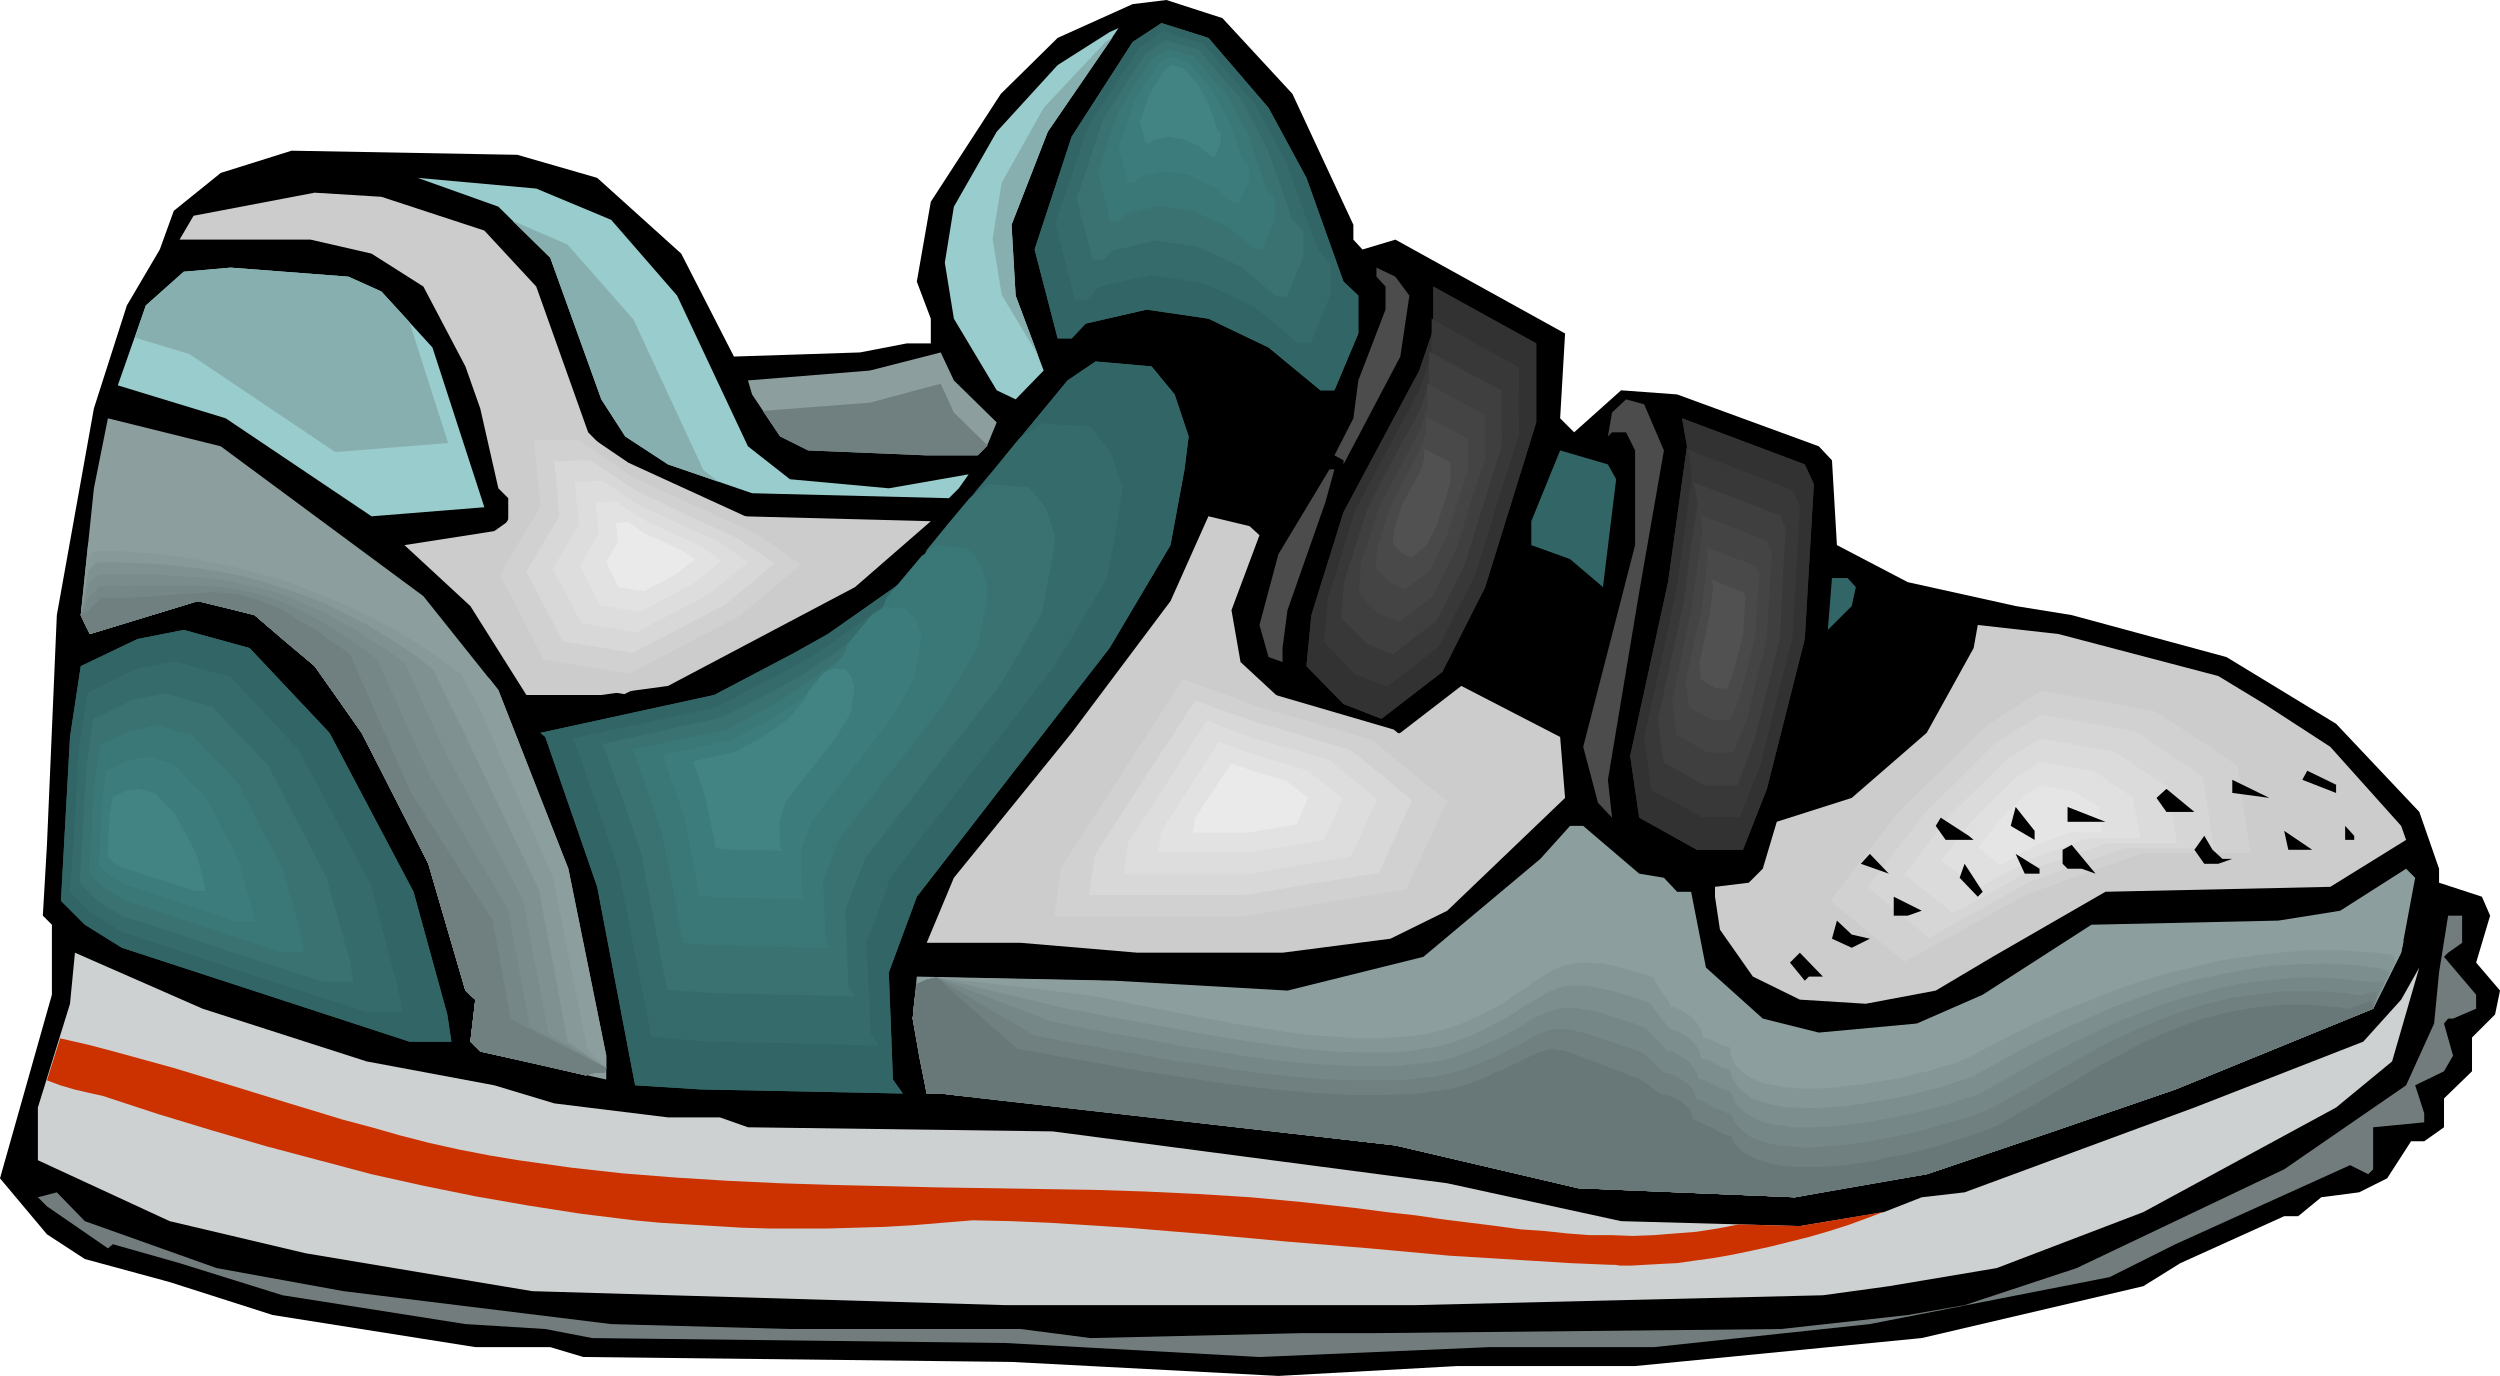 <?xml version="1.0" encoding="UTF-8" standalone="no"?>
<svg
   version="1.0"
   width="129.766mm"
   height="71.421mm"
   id="svg106"
   sodipodi:docname="Sneaker 22.wmf"
   xmlns:inkscape="http://www.inkscape.org/namespaces/inkscape"
   xmlns:sodipodi="http://sodipodi.sourceforge.net/DTD/sodipodi-0.dtd"
   xmlns="http://www.w3.org/2000/svg"
   xmlns:svg="http://www.w3.org/2000/svg">
  <sodipodi:namedview
     id="namedview106"
     pagecolor="#ffffff"
     bordercolor="#000000"
     borderopacity="0.25"
     inkscape:showpageshadow="2"
     inkscape:pageopacity="0.0"
     inkscape:pagecheckerboard="0"
     inkscape:deskcolor="#d1d1d1"
     inkscape:document-units="mm" />
  <defs
     id="defs1">
    <pattern
       id="WMFhbasepattern"
       patternUnits="userSpaceOnUse"
       width="6"
       height="6"
       x="0"
       y="0" />
  </defs>
  <path
     style="fill:#000000;fill-opacity:1;fill-rule:evenodd;stroke:none"
     d="m 253.55,18.416 11.958,25.685 v 2.908 l 1.778,1.939 6.464,-1.939 33.29,18.416 -0.97,16.639 2.747,2.746 9.211,-8.239 10.989,0.808 27.795,10.177 2.586,2.746 0.97,16.639 13.898,7.269 21.17,4.685 10.989,1.777 30.381,8.239 21.493,13.085 16.322,17.285 3.878,11.146 v 2.746 l 8.403,2.746 1.616,3.715 -2.747,9.208 4.686,5.492 -0.97,4.685 -4.525,4.523 v 6.623 l -5.494,5.331 v 5.654 l -3.878,2.746 h -2.586 l -4.686,7.269 -5.494,2.746 -7.434,0.969 -4.525,3.715 h -2.747 l -20.362,9.208 -7.272,4.523 -43.47,10.177 -56.237,5.492 h -34.906 l -35.067,1.939 -52.358,-2.746 -84.032,-0.969 -6.464,-1.939 H 93.243 L 53.49,257.983 33.29,251.522 16.645,246.998 9.211,242.152 0,231.167 10.181,195.143 V 181.412 l -1.778,-1.777 0.808,-13.893 1.939,-45.07 7.272,-40.547 6.464,-20.193 6.464,-10.985 2.747,-7.592 9.211,-7.431 13.898,-4.362 44.278,0.808 15.675,4.523 16.483,14.862 10.342,20.193 24.725,-0.808 9.211,-1.777 h 4.686 V 62.517 L 179.861,55.248 182.608,39.578 196.344,18.416 207.494,7.431 222.2,0.808 228.825,0 239.814,3.554 Z"
     id="path1" />
  <path
     style="fill:#326666;fill-opacity:1;fill-rule:evenodd;stroke:none"
     d="m 248.864,21.162 7.434,13.731 7.272,20.354 2.909,2.746 v 7.431 l -4.686,11.146 h -2.747 l -10.181,-8.4 -11.797,-5.654 -12.12,-1.777 -11.958,2.746 -2.747,2.908 h -2.747 l -4.525,-17.447 7.272,-22.131 11.958,-18.577 5.656,-3.715 9.211,2.908 z"
     id="path2" />
  <path
     style="fill:#326666;fill-opacity:1;fill-rule:evenodd;stroke:none"
     d="m 248.864,21.162 7.434,13.731 7.272,20.354 2.909,2.746 v 7.431 l -4.686,11.146 h -2.747 l -10.181,-8.4 -11.797,-5.654 -12.12,-1.777 -11.958,2.746 -2.747,2.908 h -2.747 l -4.525,-17.447 7.272,-22.131 11.958,-18.577 5.656,-3.715 9.211,2.908 z"
     id="path3" />
  <path
     style="fill:#356b6b;fill-opacity:1;fill-rule:evenodd;stroke:none"
     d="m 246.117,20.354 3.232,5.816 3.07,5.816 3.07,8.723 3.232,8.562 2.262,2.423 v 6.139 l -1.939,4.846 -1.939,4.685 h -2.424 l -4.202,-3.554 -4.363,-3.554 -5.01,-2.423 -5.01,-2.262 -10.181,-1.615 -10.342,2.262 -2.262,2.585 h -2.424 l -3.878,-15.023 3.232,-9.369 3.07,-9.369 10.181,-15.67 2.424,-1.615 2.262,-1.615 4.04,1.292 3.878,1.131 z"
     id="path4" />
  <path
     style="fill:#3a7272;fill-opacity:1;fill-rule:evenodd;stroke:none"
     d="m 243.531,19.547 5.01,9.531 2.586,7.108 2.424,7.108 1.131,0.969 0.97,0.969 v 5.331 l -1.616,3.715 -0.808,2.1 -0.808,1.777 h -1.939 l -3.555,-2.908 -3.394,-2.908 -4.202,-1.939 -2.101,-0.969 -2.101,-0.969 -4.363,-0.646 -4.202,-0.646 -4.04,0.969 -4.202,0.969 -0.97,0.969 -0.97,0.969 h -1.939 l -1.616,-5.977 -1.616,-6.139 5.171,-15.508 8.403,-12.923 3.878,-2.585 3.232,0.969 3.232,0.808 4.202,5.008 z"
     id="path5" />
  <path
     style="fill:#3a7777;fill-opacity:1;fill-rule:evenodd;stroke:none"
     d="m 240.784,18.577 1.939,3.877 2.101,3.715 1.778,5.654 2.101,5.654 1.454,1.454 v 4.039 l -2.586,5.977 h -1.454 l -5.333,-4.523 -3.394,-1.454 -3.232,-1.615 -6.787,-0.969 -6.464,1.615 -1.454,1.454 h -1.616 l -2.424,-9.531 1.939,-6.139 2.101,-6.139 3.232,-5.008 3.232,-5.008 1.616,-1.131 1.616,-0.969 2.586,0.808 2.424,0.646 3.232,3.877 z"
     id="path6" />
  <path
     style="fill:#3d7c7c;fill-opacity:1;fill-rule:evenodd;stroke:none"
     d="m 237.875,17.77 1.454,2.746 1.616,2.746 1.454,4.2 1.454,4.039 0.485,0.485 0.646,0.485 v 3.069 l -0.97,2.1 -0.97,2.262 h -1.131 l -4.04,-3.392 -2.424,-0.969 -2.262,-1.292 -4.848,-0.646 -2.424,0.646 -2.424,0.485 -0.97,1.131 h -1.293 l -0.323,-1.777 -0.485,-1.777 -0.97,-3.554 1.616,-4.2 1.454,-4.523 2.262,-3.715 2.424,-3.715 2.262,-1.454 1.939,0.485 1.778,0.646 2.262,2.746 z"
     id="path7" />
  <path
     style="fill:#428484;fill-opacity:1;fill-rule:evenodd;stroke:none"
     d="m 235.128,16.8 1.939,3.554 1.778,5.008 0.646,0.808 v 1.777 l -1.131,2.746 h -0.646 l -2.586,-2.1 -2.909,-1.292 -3.07,-0.485 -2.909,0.646 -0.646,0.646 h -0.808 l -1.131,-4.2 1.939,-5.654 2.909,-4.523 1.454,-0.969 2.262,0.646 z"
     id="path8" />
  <path
     style="fill:#99cccc;fill-opacity:1;fill-rule:evenodd;stroke:none"
     d="m 198.445,44.101 0.808,13.893 5.494,14.7 -5.494,5.654 -3.717,-1.777 -8.403,-14.054 -1.778,-10.985 1.778,-10.985 8.403,-14.7 11.958,-13.085 10.181,-6.462 1.778,-0.808 -13.898,20.354 z"
     id="path9" />
  <path
     style="fill:#99cccc;fill-opacity:1;fill-rule:evenodd;stroke:none"
     d="m 119.907,43.132 12.928,14.862 13.898,29.562 8.242,6.462 19.392,1.777 15.675,-2.746 -1.939,2.746 -1.939,1.939 L 147.541,96.764 131.057,91.11 122.654,85.618 117.968,78.348 107.949,50.563 97.768,40.547 81.931,34.893 105.201,36.993 Z"
     id="path10" />
  <path
     style="fill:#cccccc;fill-opacity:1;fill-rule:evenodd;stroke:none"
     d="m 95.021,45.232 10.181,10.985 10.181,28.593 10.019,10.177 20.362,6.3 36.845,0.969 -14.867,12.923 -36.683,19.385 -13.09,1.777 H 103.262 L 92.273,118.895 79.346,106.941 96.96,104.195 99.707,102.256 V 97.733 L 97.768,95.795 94.213,80.125 91.304,71.886 83.062,56.217 72.882,49.755 60.923,47.009 H 35.229 l 2.747,-4.685 23.755,-4.523 13.09,0.808 z"
     id="path11" />
  <path
     style="fill:#99cccc;fill-opacity:1;fill-rule:evenodd;stroke:none"
     d="M 74.821,57.186 84.84,68.171 95.021,99.51 72.882,101.287 44.278,82.064 23.109,75.602 l 5.494,-15.67 7.434,-6.623 9.211,-0.808 23.109,1.777 z"
     id="path12" />
  <path
     style="fill:#4c4c4c;fill-opacity:1;fill-rule:evenodd;stroke:none"
     d="m 276.497,57.994 -1.778,11.954 -11.15,21.162 v -0.808 l -1.778,-0.969 -0.97,-0.969 0.97,0.969 3.717,-7.269 0.97,-7.431 5.333,-13.893 V 56.217 l -1.778,-1.939 v -1.777 l 3.717,1.777 z"
     id="path13" />
  <path
     style="fill:#323232;fill-opacity:1;fill-rule:evenodd;stroke:none"
     d="m 301.384,82.871 -10.019,32.308 -8.403,16.639 -11.958,9.208 -7.434,-2.908 -7.272,-7.431 0.97,-10.016 6.302,-20.193 14.867,-27.785 2.747,-8.077 V 56.217 l 20.2,11.146 z"
     id="path14" />
  <path
     style="fill:#323232;fill-opacity:1;fill-rule:evenodd;stroke:none"
     d="m 301.384,82.871 -10.019,32.308 -8.403,16.639 -11.958,9.208 -7.434,-2.908 -7.272,-7.431 0.97,-10.016 6.302,-20.193 14.867,-27.785 2.747,-8.077 V 56.217 l 20.2,11.146 z"
     id="path15" />
  <path
     style="fill:#383838;fill-opacity:1;fill-rule:evenodd;stroke:none"
     d="m 297.99,85.294 -4.363,13.731 -4.202,13.731 -1.778,3.554 -1.778,3.392 -3.555,7.108 -10.181,7.916 -6.302,-2.423 -3.07,-3.231 -3.07,-3.231 0.485,-4.2 0.323,-4.362 2.747,-8.562 2.586,-8.562 12.605,-23.585 1.131,-3.392 1.293,-3.554 v -7.108 l 8.565,4.846 8.565,4.685 z"
     id="path16" />
  <path
     style="fill:#3f3f3f;fill-opacity:1;fill-rule:evenodd;stroke:none"
     d="m 294.596,87.556 -3.555,11.308 -3.555,11.47 -2.747,5.816 -3.07,5.816 -4.202,3.069 -4.202,3.392 -5.01,-2.1 -2.586,-2.585 -1.293,-1.292 -1.293,-1.292 0.323,-3.554 0.323,-3.554 2.262,-7.108 2.262,-7.108 5.01,-9.693 5.333,-9.693 1.778,-5.654 v -5.816 l 3.555,1.939 3.555,1.939 7.11,3.715 z"
     id="path17" />
  <path
     style="fill:#444444;fill-opacity:1;fill-rule:evenodd;stroke:none"
     d="m 291.364,89.979 -2.909,8.885 -2.747,8.885 -4.686,9.208 -3.232,2.585 -3.232,2.423 -4.04,-1.615 -2.101,-1.939 -1.939,-2.1 0.323,-2.746 0.162,-2.908 3.555,-11.146 8.08,-15.185 1.454,-4.362 v -4.685 l 5.656,3.069 5.656,3.069 z"
     id="path18" />
  <path
     style="fill:#494949;fill-opacity:1;fill-rule:evenodd;stroke:none"
     d="m 287.971,92.241 -2.101,6.623 -2.101,6.462 -1.616,3.231 -1.616,3.392 -2.424,1.777 -2.424,1.939 -1.454,-0.646 -1.454,-0.646 -2.909,-2.908 0.162,-2.1 0.162,-1.938 1.293,-4.039 1.293,-4.039 5.818,-11.146 1.131,-3.231 v -3.231 l 4.04,2.1 4.202,2.262 z"
     id="path19" />
  <path
     style="fill:#515151;fill-opacity:1;fill-rule:evenodd;stroke:none"
     d="m 284.577,94.664 -2.586,8.077 -2.101,4.2 -2.909,2.423 -1.939,-0.808 -1.778,-1.939 0.162,-2.423 1.616,-5.169 3.717,-6.785 0.646,-2.1 v -2.1 l 5.171,2.746 z"
     id="path20" />
  <path
     style="fill:#000000;fill-opacity:1;fill-rule:evenodd;stroke:none"
     d="m 251.611,76.571 8.403,6.3 -9.211,18.416 -12.928,-4.523 V 80.125 l -4.686,-9.208 -2.747,-2.746 0.97,-0.808 9.211,1.777 z"
     id="path21" />
  <path
     style="fill:#8c9e9e;fill-opacity:1;fill-rule:evenodd;stroke:none"
     d="m 195.536,82.871 -1.939,4.685 -1.778,1.777 h -10.019 l -23.27,-0.969 -5.494,-2.746 -5.494,-8.239 -0.808,-2.746 23.917,-1.939 13.898,-3.554 2.586,5.492 z"
     id="path22" />
  <path
     style="fill:#326666;fill-opacity:1;fill-rule:evenodd;stroke:none"
     d="m 230.441,77.379 2.747,8.239 -0.808,6.462 -2.747,14.862 -11.958,20.193 -37.814,48.786 -5.494,14.862 0.808,21.001 1.939,2.746 -39.754,-0.808 -12.766,-0.808 -7.434,-38.932 -10.181,-29.401 -0.97,-0.808 34.098,-7.431 15.675,-8.239 6.626,-3.715 18.422,-12.923 13.736,-15.67 2.747,-6.462 12.12,-14.7 5.494,-3.715 10.989,0.969 z"
     id="path23" />
  <path
     style="fill:#326666;fill-opacity:1;fill-rule:evenodd;stroke:none"
     d="m 230.441,77.379 2.747,8.239 -0.808,6.462 -2.747,14.862 -11.958,20.193 -37.814,48.786 -5.494,14.862 0.808,21.001 1.939,2.746 -39.754,-0.808 -12.766,-0.808 -7.434,-38.932 -10.181,-29.401 -0.97,-0.808 34.098,-7.431 15.675,-8.239 6.626,-3.715 18.422,-12.923 13.736,-15.67 2.747,-6.462 12.12,-14.7 5.494,-3.715 10.989,0.969 z"
     id="path24" />
  <path
     style="fill:#356b6b;fill-opacity:1;fill-rule:evenodd;stroke:none"
     d="m 217.837,88.525 1.131,3.554 1.293,3.554 -0.485,2.746 -0.323,2.585 -1.131,6.3 -1.293,6.3 -5.01,8.562 -5.171,8.562 -15.998,20.677 -16.16,20.677 -1.131,3.231 -1.131,3.231 -2.424,6.3 0.808,17.931 1.616,2.423 -16.968,-0.485 -8.403,-0.162 -8.403,-0.162 -10.827,-0.969 -3.232,-16.316 -3.232,-16.477 -4.202,-12.439 -4.363,-12.439 -0.646,-0.808 14.382,-3.069 14.382,-3.231 6.626,-3.554 6.787,-3.554 2.747,-1.454 2.747,-1.615 7.918,-5.492 7.757,-5.654 11.635,-13.085 2.424,-5.492 2.586,-3.231 2.586,-3.069 5.171,-6.3 4.525,-3.069 4.686,0.323 4.848,0.323 1.778,2.423 0.97,1.131 z"
     id="path25" />
  <path
     style="fill:#3a7272;fill-opacity:1;fill-rule:evenodd;stroke:none"
     d="m 205.07,99.51 1.939,5.816 -0.162,1.131 -0.162,1.131 -0.323,2.262 -0.97,5.169 -0.97,5.169 -4.04,7.108 -4.202,7.108 -13.251,16.962 -13.251,17.123 -3.878,10.177 0.646,15.023 0.646,0.808 0.485,0.969 -27.634,-0.646 -4.525,-0.323 -4.525,-0.323 -5.171,-27.139 -7.11,-20.354 -0.162,-0.162 -0.162,-0.162 -0.323,-0.323 23.755,-5.331 5.656,-2.908 5.333,-2.746 4.686,-2.585 6.464,-4.523 6.464,-4.523 4.686,-5.492 4.848,-5.492 0.97,-2.262 0.97,-2.262 4.202,-5.169 4.202,-5.008 1.939,-1.454 1.939,-1.292 3.878,0.323 3.878,0.323 z"
     id="path26" />
  <path
     style="fill:#3a7777;fill-opacity:1;fill-rule:evenodd;stroke:none"
     d="m 192.465,110.657 1.293,4.523 -0.162,1.777 -0.162,1.777 -0.808,4.039 -0.808,4.039 -6.464,11.146 -10.504,13.408 -10.342,13.408 -1.454,4.039 -1.616,4.039 0.323,5.816 0.162,5.816 0.97,1.454 -10.827,-0.162 -10.989,-0.323 -3.394,-0.162 -3.717,-0.323 -1.939,-10.662 -2.101,-10.5 -2.747,-8.239 -2.747,-7.916 -0.323,-0.323 -0.162,-0.323 9.373,-1.939 9.373,-1.939 8.565,-4.685 1.778,-0.969 1.778,-1.131 10.181,-7.108 3.878,-4.2 3.717,-4.362 1.454,-3.554 3.394,-4.039 3.394,-4.039 1.454,-0.969 1.454,-1.131 3.07,0.323 2.909,0.323 1.454,1.454 z"
     id="path27" />
  <path
     style="fill:#3d7c7c;fill-opacity:1;fill-rule:evenodd;stroke:none"
     d="m 179.699,121.641 0.485,1.615 0.646,1.777 -0.323,1.292 -0.162,1.131 -0.485,3.069 -0.646,2.908 -2.262,4.039 -2.586,4.039 -15.029,19.547 -2.262,5.816 0.323,8.562 0.485,0.485 0.323,0.485 -15.837,-0.323 -2.586,-0.162 -2.586,-0.162 -2.909,-15.508 -2.101,-5.816 -1.939,-5.816 -0.162,-0.162 -0.323,-0.323 6.949,-1.454 3.394,-0.808 3.394,-0.646 6.141,-3.231 2.747,-1.615 3.717,-2.585 3.555,-2.585 2.747,-3.069 2.747,-3.231 0.646,-1.131 0.485,-1.454 2.424,-2.908 2.424,-2.908 1.131,-0.646 1.131,-0.808 4.363,0.323 0.97,1.131 z"
     id="path28" />
  <path
     style="fill:#428484;fill-opacity:1;fill-rule:evenodd;stroke:none"
     d="m 166.933,132.626 0.646,2.1 -0.162,1.615 -0.646,3.715 -3.07,5.008 -9.534,12.116 -1.293,3.877 0.162,5.169 0.485,0.646 -9.858,-0.162 -3.232,-0.323 -1.939,-9.693 -2.424,-7.108 -0.323,-0.162 8.565,-1.939 3.878,-2.1 1.616,-0.969 4.686,-3.231 3.394,-3.877 0.646,-1.615 3.07,-3.715 1.454,-0.808 2.747,0.162 z"
     id="path29" />
  <path
     style="fill:#4c4c4c;fill-opacity:1;fill-rule:evenodd;stroke:none"
     d="m 326.432,88.364 -4.848,27.785 -6.141,36.832 0.808,7.431 -2.747,-2.908 -2.909,-10.985 10.181,-39.578 V 88.364 l -1.778,-3.554 h -2.747 l -0.808,0.808 0.808,-4.685 2.747,-2.585 3.555,0.969 z"
     id="path30" />
  <path
     style="fill:#8c9e9e;fill-opacity:1;fill-rule:evenodd;stroke:none"
     d="m 83.062,116.957 14.706,18.416 13.736,35.055 7.434,36.67 v 4.685 l -24.725,-5.492 -1.939,-1.939 0.97,-8.239 -1.939,-1.777 L 84.032,169.458 70.942,143.773 61.731,130.688 49.934,120.672 38.784,117.926 17.614,124.388 l -1.778,-3.715 2.586,-24.878 2.747,-13.731 22.139,5.492 z"
     id="path31" />
  <path
     style="fill:#323232;fill-opacity:1;fill-rule:evenodd;stroke:none"
     d="m 355.843,94.987 -1.778,30.37 -7.434,29.401 -4.686,11.954 h -9.05 l -11.312,-6.3 -1.778,-12.116 7.434,-34.085 3.717,-26.655 -0.97,-5.492 24.078,9.046 z"
     id="path32" />
  <path
     style="fill:#323232;fill-opacity:1;fill-rule:evenodd;stroke:none"
     d="m 355.843,94.987 -1.778,30.37 -7.434,29.401 -4.686,11.954 h -9.05 l -11.312,-6.3 -1.778,-12.116 7.434,-34.085 3.717,-26.655 -0.97,-5.492 24.078,9.046 z"
     id="path33" />
  <path
     style="fill:#383838;fill-opacity:1;fill-rule:evenodd;stroke:none"
     d="m 353.096,99.349 -1.454,25.847 -3.232,12.6 -3.07,12.439 -4.04,10.016 h -7.595 l -4.848,-2.746 -4.848,-2.423 -1.454,-10.5 3.232,-14.377 3.07,-14.377 1.616,-11.308 1.454,-11.47 -0.323,-2.423 -0.485,-2.423 10.342,4.039 10.181,3.877 0.808,1.615 z"
     id="path34" />
  <path
     style="fill:#3f3f3f;fill-opacity:1;fill-rule:evenodd;stroke:none"
     d="m 350.348,103.71 -0.646,10.662 -0.485,10.662 -2.586,10.339 -2.586,10.339 -1.616,4.2 -1.616,4.2 h -6.464 l -3.878,-2.262 -4.04,-2.262 -0.646,-4.2 -0.485,-4.362 2.586,-11.793 2.586,-11.954 1.131,-9.369 1.454,-9.208 -0.323,-1.939 -0.485,-2.1 8.565,3.231 8.403,3.231 0.485,1.292 z"
     id="path35" />
  <path
     style="fill:#444444;fill-opacity:1;fill-rule:evenodd;stroke:none"
     d="m 347.601,108.233 -0.97,16.639 -0.808,4.039 -1.131,4.039 -1.939,8.077 -1.293,3.231 -1.454,3.392 h -5.01 l -6.141,-3.554 -0.323,-3.231 -0.485,-3.392 1.939,-9.208 1.939,-9.369 2.101,-14.862 -0.162,-1.454 -0.323,-1.615 6.626,2.585 6.464,2.585 z"
     id="path36" />
  <path
     style="fill:#494949;fill-opacity:1;fill-rule:evenodd;stroke:none"
     d="m 345.177,112.595 -0.485,6.139 -0.323,5.977 -1.454,5.977 -1.616,5.816 -0.808,2.423 -0.485,1.131 -0.485,1.131 h -3.717 l -4.525,-2.423 -0.162,-2.423 -0.485,-2.423 1.454,-6.785 1.616,-6.785 0.646,-5.331 0.646,-5.331 V 108.395 l -0.323,-1.131 4.848,1.939 4.848,1.777 0.323,0.808 z"
     id="path37" />
  <path
     style="fill:#515151;fill-opacity:1;fill-rule:evenodd;stroke:none"
     d="m 342.43,116.957 -0.485,7.754 -1.939,7.269 -1.131,3.069 h -2.262 l -2.909,-1.777 -0.323,-3.069 1.778,-8.4 0.97,-6.623 -0.323,-1.454 6.141,2.423 z"
     id="path38" />
  <path
     style="fill:#326666;fill-opacity:1;fill-rule:evenodd;stroke:none"
     d="m 317.059,94.018 -2.586,21.162 -6.464,-5.492 -7.595,-2.746 v -4.685 l 5.656,-13.893 9.373,2.746 z"
     id="path39" />
  <path
     style="fill:#4c4c4c;fill-opacity:1;fill-rule:evenodd;stroke:none"
     d="m 260.014,98.541 -7.434,21.162 -0.97,7.431 v 2.746 l -2.747,-0.969 -1.778,-6.3 3.717,-13.893 10.019,-16.639 h 0.97 z"
     id="path40" />
  <path
     style="fill:#cccccc;fill-opacity:1;fill-rule:evenodd;stroke:none"
     d="m 247.086,105.003 -5.494,14.7 1.778,10.177 10.989,10.177 3.878,0.969 4.363,3.554 6.626,0.969 5.494,-1.777 11.958,-9.208 19.392,10.016 0.97,11.954 -23.109,22.131 -11.15,5.492 -21.17,2.746 h -28.442 l -22.947,-1.939 h -18.422 l 5.333,-12.762 11.312,-13.893 11.797,-14.539 19.392,-25.847 7.434,-16.639 8.08,1.939 z"
     id="path41" />
  <path
     style="fill:#000000;fill-opacity:1;fill-rule:evenodd;stroke:none"
     d="m 308.817,116.957 4.686,2.746 -6.464,20.354 -17.614,-9.369 -0.808,-0.808 8.242,-14.7 0.808,-3.715 11.15,3.715 z"
     id="path42" />
  <path
     style="fill:#326666;fill-opacity:1;fill-rule:evenodd;stroke:none"
     d="m 364.084,115.18 -0.808,3.715 -4.686,4.685 0.808,-10.177 h 3.07 z"
     id="path43" />
  <path
     style="fill:#000000;fill-opacity:1;fill-rule:evenodd;stroke:none"
     d="m 375.235,119.703 h 6.464 l 2.747,1.939 -6.464,14.7 -6.464,7.431 -12.12,9.208 -8.242,1.777 6.464,-25.847 9.211,-10.016 v -1.939 h 4.686 z"
     id="path44" />
  <path
     style="fill:#cccccc;fill-opacity:1;fill-rule:evenodd;stroke:none"
     d="m 435.188,132.626 9.05,5.492 12.928,8.4 13.898,15.508 0.97,2.746 -14.867,9.208 -44.117,0.969 -22.139,12.762 -11.15,6.623 -13.736,2.585 -12.928,-0.808 -9.211,-4.523 -6.464,-9.208 -0.97,-6.462 v -1.939 l 6.626,-0.808 2.747,-2.746 2.747,-9.208 14.706,-4.685 14.706,-12.762 9.211,-16.639 0.808,-4.523 15.837,1.777 z"
     id="path45" />
  <path
     style="fill:#cccccc;fill-opacity:1;fill-rule:evenodd;stroke:none"
     d="m 400.283,131.011 -12.605,7.754 -20.2,20.193 -15.675,20.516 17.291,13.893 28.118,-15.67 26.664,-9.208 h 25.048 l -3.232,-20.354 -18.746,-12.439 z"
     id="path46" />
  <path
     style="fill:#d1d1d1;fill-opacity:1;fill-rule:evenodd;stroke:none"
     d="m 400.283,135.534 -5.171,3.392 -5.333,3.392 -17.291,16.962 -6.787,8.723 -6.626,8.723 14.544,11.954 24.078,-13.246 11.312,-4.039 11.312,-4.039 h 21.17 l -2.586,-17.123 -3.878,-2.746 -4.04,-2.585 -8.08,-5.331 -11.312,-2.1 z"
     id="path47" />
  <path
     style="fill:#d6d6d6;fill-opacity:1;fill-rule:evenodd;stroke:none"
     d="m 400.283,140.219 -2.101,1.454 -2.262,1.292 -4.363,2.746 -7.11,7.108 -7.11,6.946 -5.494,7.269 -5.494,6.946 5.979,5.008 6.141,5.008 19.715,-10.985 18.584,-6.623 h 17.453 l -0.97,-7.108 -1.131,-6.946 -13.251,-8.885 -9.211,-1.615 z"
     id="path48" />
  <path
     style="fill:#dbdbdb;fill-opacity:1;fill-rule:evenodd;stroke:none"
     d="m 400.283,144.904 -6.787,4.2 -5.656,5.654 -5.656,5.492 -8.565,11.308 9.534,7.592 7.757,-4.2 7.595,-4.362 7.434,-2.585 7.272,-2.585 h 13.898 l -0.485,-2.746 -0.485,-2.746 -0.808,-5.492 -5.171,-3.392 -5.171,-3.554 -7.272,-1.292 z"
     id="path49" />
  <path
     style="fill:#e0e0e0;fill-opacity:1;fill-rule:evenodd;stroke:none"
     d="m 400.283,149.427 -5.01,3.231 -4.04,4.039 -4.04,4.039 -6.302,8.077 3.555,2.746 3.232,2.908 2.909,-1.615 2.909,-1.615 5.656,-3.069 5.171,-1.777 5.494,-1.939 h 10.019 l -0.646,-4.039 -0.808,-4.039 -3.717,-2.423 -3.717,-2.585 -5.333,-0.969 z"
     id="path50" />
  <path
     style="fill:#e5e5e5;fill-opacity:1;fill-rule:evenodd;stroke:none"
     d="m 400.283,154.112 -3.07,1.939 -5.171,5.008 -3.878,5.169 4.202,3.554 7.11,-4.039 6.626,-2.423 h 6.302 l -0.646,-5.008 -4.848,-3.069 z"
     id="path51" />
  <path
     style="fill:#326666;fill-opacity:1;fill-rule:evenodd;stroke:none"
     d="m 64.64,143.773 16.483,31.178 6.626,24.07 0.808,5.331 h -8.242 l -56.398,-18.416 -7.272,-4.523 -4.686,-4.685 1.778,-32.147 2.101,-13.893 11.15,-5.331 9.05,-1.777 12.928,3.554 z"
     id="path52" />
  <path
     style="fill:#326666;fill-opacity:1;fill-rule:evenodd;stroke:none"
     d="m 64.64,143.773 16.483,31.178 6.626,24.07 0.808,5.331 h -8.242 l -56.398,-18.416 -7.272,-4.523 -4.686,-4.685 1.778,-32.147 2.101,-13.893 11.15,-5.331 9.05,-1.777 12.928,3.554 z"
     id="path53" />
  <path
     style="fill:#356b6b;fill-opacity:1;fill-rule:evenodd;stroke:none"
     d="m 58.499,147.004 7.11,13.246 7.11,13.246 5.333,20.354 0.485,2.423 0.323,2.262 h -6.949 l -24.078,-7.754 -11.958,-4.039 -11.958,-3.877 -6.141,-3.877 -1.939,-1.939 -2.101,-2.1 0.97,-13.57 0.646,-13.731 0.97,-5.816 0.808,-5.816 4.686,-2.423 4.686,-2.262 7.757,-1.615 5.494,1.615 5.494,1.454 6.626,7.108 z"
     id="path54" />
  <path
     style="fill:#3a7272;fill-opacity:1;fill-rule:evenodd;stroke:none"
     d="m 52.52,150.073 11.474,21.97 4.686,16.639 0.323,2.1 0.323,1.777 h -5.979 l -19.554,-6.3 -9.858,-3.392 -9.858,-3.069 -2.586,-1.615 -2.586,-1.615 -3.232,-3.392 0.646,-11.308 0.646,-11.146 1.293,-9.693 3.878,-1.777 3.878,-1.939 6.464,-1.292 4.525,1.292 4.525,1.292 z"
     id="path55" />
  <path
     style="fill:#3a7777;fill-opacity:1;fill-rule:evenodd;stroke:none"
     d="m 46.541,153.465 2.262,4.2 2.101,4.2 4.525,8.562 1.939,6.623 1.778,6.623 0.162,1.454 0.323,1.615 h -4.686 l -15.352,-5.008 -15.514,-5.169 -1.939,-1.292 -2.101,-1.292 -1.131,-1.131 -1.454,-1.292 0.97,-17.77 0.646,-3.715 0.485,-3.877 6.141,-2.908 2.586,-0.485 2.424,-0.646 3.555,1.131 3.555,0.969 z"
     id="path56" />
  <path
     style="fill:#3d7c7c;fill-opacity:1;fill-rule:evenodd;stroke:none"
     d="m 40.4,156.373 3.232,6.3 1.778,3.069 1.454,3.231 1.293,4.846 1.454,4.846 0.162,0.969 0.162,1.131 h -3.394 l -11.15,-3.715 -11.312,-3.715 -1.454,-0.808 -1.454,-0.969 -0.97,-0.969 -0.808,-0.808 0.323,-6.462 0.323,-6.462 0.485,-2.746 0.323,-2.746 2.101,-1.131 2.262,-1.131 3.717,-0.646 5.171,1.454 3.07,3.231 z"
     id="path57" />
  <path
     style="fill:#428484;fill-opacity:1;fill-rule:evenodd;stroke:none"
     d="m 34.259,159.604 4.202,7.754 1.616,6.139 0.162,1.292 h -1.939 l -14.059,-4.523 -1.939,-1.131 -1.131,-1.131 0.323,-8.077 0.646,-3.554 2.747,-1.292 2.262,-0.323 3.232,0.808 z"
     id="path58" />
  <path
     style="fill:#000000;fill-opacity:1;fill-rule:evenodd;stroke:none"
     d="m 458.297,155.565 -6.626,-2.585 0.97,-1.777 5.656,2.746 z"
     id="path59" />
  <path
     style="fill:#000000;fill-opacity:1;fill-rule:evenodd;stroke:none"
     d="m 437.935,155.565 v -2.585 l 7.272,3.554 z"
     id="path60" />
  <path
     style="fill:#000000;fill-opacity:1;fill-rule:evenodd;stroke:none"
     d="m 425.008,159.281 -1.939,-2.746 1.939,-1.777 5.494,4.523 z"
     id="path61" />
  <path
     style="fill:#000000;fill-opacity:1;fill-rule:evenodd;stroke:none"
     d="m 399.152,164.773 -4.686,-2.746 0.97,-3.715 3.717,4.685 z"
     id="path62" />
  <path
     style="fill:#000000;fill-opacity:1;fill-rule:evenodd;stroke:none"
     d="m 405.616,161.219 v -2.908 l 7.434,2.908 z"
     id="path63" />
  <path
     style="fill:#000000;fill-opacity:1;fill-rule:evenodd;stroke:none"
     d="m 387.193,164.773 h -5.494 l -1.939,-2.746 0.97,-1.615 5.494,3.554 z"
     id="path64" />
  <path
     style="fill:#8c9e9e;fill-opacity:1;fill-rule:evenodd;stroke:none"
     d="m 321.584,171.397 4.848,0.808 2.586,2.746 h 2.747 l 2.909,14.862 11.15,10.016 10.989,2.746 19.23,-1.777 12.928,-5.654 21.331,-13.731 36.683,-0.808 12.12,-1.939 12.928,-8.239 1.778,1.777 -2.747,14.7 -5.494,10.985 -38.784,15.831 -48.803,16.639 -25.856,4.523 -42.501,-1.777 -35.875,-8.4 -80.962,-9.208 -8.242,-0.969 h -2.747 l -2.747,-14.7 0.808,-8.239 38.784,0.808 33.936,1.939 26.664,-6.623 22.947,-19.224 5.818,-6.462 h 2.586 z"
     id="path65" />
  <path
     style="fill:#000000;fill-opacity:1;fill-rule:evenodd;stroke:none"
     d="m 461.852,164.773 h -1.778 v -2.746 l 1.778,1.939 z"
     id="path66" />
  <path
     style="fill:#000000;fill-opacity:1;fill-rule:evenodd;stroke:none"
     d="m 448.924,166.712 -0.808,-3.715 5.494,3.715 z"
     id="path67" />
  <path
     style="fill:#000000;fill-opacity:1;fill-rule:evenodd;stroke:none"
     d="m 435.996,168.489 h 1.939 l -2.747,0.969 h -2.747 l -1.939,-2.746 1.939,-2.746 1.616,2.746 z"
     id="path68" />
  <path
     style="fill:#000000;fill-opacity:1;fill-rule:evenodd;stroke:none"
     d="m 408.363,170.427 h -2.747 l -0.97,-0.969 v -2.746 l 1.778,-0.969 4.686,5.654 z"
     id="path69" />
  <path
     style="fill:#000000;fill-opacity:1;fill-rule:evenodd;stroke:none"
     d="m 365.054,169.458 1.778,-1.939 3.717,3.877 z"
     id="path70" />
  <path
     style="fill:#000000;fill-opacity:1;fill-rule:evenodd;stroke:none"
     d="m 400.121,171.397 h -2.909 l -1.778,-3.877 4.686,2.908 z"
     id="path71" />
  <path
     style="fill:#000000;fill-opacity:1;fill-rule:evenodd;stroke:none"
     d="m 388.001,175.92 -3.555,-3.715 0.97,-2.746 3.555,5.492 z"
     id="path72" />
  <path
     style="fill:#000000;fill-opacity:1;fill-rule:evenodd;stroke:none"
     d="m 374.265,179.635 h -2.747 v -3.715 l 5.494,2.746 z"
     id="path73" />
  <path
     style="fill:#727c7c;fill-opacity:1;fill-rule:evenodd;stroke:none"
     d="m 483.022,184.966 -2.747,1.939 -0.808,0.808 6.302,7.431 v 2.746 l -4.525,1.939 h -0.97 l -0.808,0.969 1.778,6.3 -1.778,3.069 -5.656,2.746 1.778,5.492 v 1.777 l -10.019,0.969 v 8.239 l -0.97,0.969 -3.555,-1.777 -34.259,15.508 -12.928,6.462 -47.026,9.208 -42.339,4.523 h -32.32 l -45.086,1.939 -49.773,-2.746 -81.123,-0.969 -9.211,-1.777 -15.675,-0.969 -35.875,-5.654 -20.2,-6.3 -13.09,-3.715 -0.97,0.808 -11.958,-8.239 -1.778,-1.777 3.717,-0.969 5.494,5.654 25.856,9.208 24.886,4.523 52.52,6.462 35.067,0.969 h 45.248 l 13.736,1.777 41.37,-0.969 h 13.898 l 80.154,-0.808 24.886,-2.746 11.15,-1.939 21.978,-7.269 40.723,-19.385 23.917,-16.477 5.494,-12.116 0.97,-10.016 1.778,-11.146 h 2.747 z"
     id="path74" />
  <path
     style="fill:#000000;fill-opacity:1;fill-rule:evenodd;stroke:none"
     d="m 366.832,184.158 -3.555,1.777 -3.878,-1.777 0.97,-3.554 2.909,2.746 z"
     id="path75" />
  <path
     style="fill:#ced1d1;fill-opacity:1;fill-rule:evenodd;stroke:none"
     d="m 71.912,208.228 25.048,4.685 11.797,3.554 22.301,2.746 h 10.181 l 5.494,1.939 59.792,0.808 77.406,10.177 34.098,7.431 35.067,0.969 16.483,-2.746 7.434,-2.908 8.403,-0.969 45.086,-16.639 33.128,-12.923 7.434,-8.239 3.555,-6.3 -5.333,18.416 -10.989,9.046 -37.814,20.516 -28.765,10.985 -21.17,3.554 -12.928,1.777 -80.154,1.939 h -80.154 l -92.92,-2.746 -44.44,-7.431 -26.664,-6.3 -25.856,-11.954 v -10.339 l 6.302,-20.354 0.97,-10.016 25.048,10.985 z"
     id="path76" />
  <path
     style="fill:#000000;fill-opacity:1;fill-rule:evenodd;stroke:none"
     d="m 354.873,191.589 -0.808,0.808 -2.909,-3.554 1.939,-1.939 4.525,4.685 z"
     id="path77" />
  <path
     style="fill:#cc3200;fill-opacity:1;fill-rule:evenodd;stroke:none"
     d="m 9.211,211.944 2.586,0.969 2.747,0.808 2.747,0.646 2.909,0.646 10.827,3.554 10.666,3.231 10.504,3.069 10.342,2.746 10.342,2.746 10.181,2.262 10.342,2.1 10.181,1.777 10.342,1.615 10.504,1.292 5.171,0.485 5.333,0.323 5.333,0.323 5.333,0.323 5.494,0.162 h 5.494 5.494 l 5.656,-0.162 5.656,-0.162 5.656,-0.323 5.818,-0.485 5.979,-0.485 7.434,0.162 7.595,0.323 7.757,0.485 7.595,0.485 15.675,1.292 15.837,1.454 15.837,1.292 15.837,1.454 15.837,0.969 7.757,0.485 7.757,0.323 h 0.97 l 1.131,0.162 h 1.131 1.131 l 2.747,-0.162 2.909,-0.162 3.232,-0.162 3.394,-0.485 3.555,-0.485 3.717,-0.646 3.878,-0.808 3.717,-0.808 3.878,-0.969 3.878,-0.969 3.878,-1.131 3.555,-1.131 3.555,-1.292 3.394,-1.292 -16.322,2.746 -11.958,-0.323 -4.202,0.808 -4.202,0.646 -4.202,0.323 -4.04,0.323 -4.202,0.162 -4.202,-0.162 h -4.202 l -4.363,-0.323 -4.525,-0.485 -4.686,-0.323 -4.686,-0.646 -5.171,-0.646 -2.586,-0.323 -2.586,-0.323 -5.494,-0.808 -5.818,-0.646 -6.141,-0.808 -10.181,-1.131 -10.342,-0.969 -10.342,-0.646 -10.342,-0.485 -10.181,-0.323 -10.342,-0.162 -10.181,-0.162 -10.181,-0.162 -20.523,-0.485 -10.181,-0.323 -10.342,-0.485 -10.342,-0.646 -10.181,-0.808 -10.181,-1.131 -10.342,-1.454 -5.818,-0.969 -5.818,-1.131 -5.818,-1.292 -5.656,-1.454 -5.656,-1.615 -5.494,-1.454 -11.15,-3.392 -10.989,-3.392 -11.15,-3.392 -11.15,-3.069 -5.494,-1.454 -5.656,-1.292 z"
     id="path78" />
  <path
     style="fill:#cccccc;fill-opacity:1;fill-rule:evenodd;stroke:none"
     d="m 229.795,129.072 -28.28,43.778 -1.616,10.985 h 43.955 l 37.33,-6.3 9.534,-20.354 -17.291,-14.054 -26.502,-7.754 z"
     id="path79" />
  <path
     style="fill:#d1d1d1;fill-opacity:1;fill-rule:evenodd;stroke:none"
     d="m 232.057,133.273 -23.917,36.993 -0.646,4.846 -0.646,4.685 h 37.168 l 15.998,-2.746 15.837,-2.585 8.08,-17.285 -7.434,-5.977 -7.272,-5.977 -11.312,-3.392 -11.312,-3.231 -7.272,-2.746 z"
     id="path80" />
  <path
     style="fill:#d8d8d8;fill-opacity:1;fill-rule:evenodd;stroke:none"
     d="m 234.481,137.473 -9.858,15.023 -9.858,15.347 -1.131,7.754 h 30.704 l 13.09,-2.262 13.09,-2.1 6.464,-14.216 -5.979,-5.008 -5.979,-4.846 -9.211,-2.746 -9.373,-2.746 z"
     id="path81" />
  <path
     style="fill:#dddddd;fill-opacity:1;fill-rule:evenodd;stroke:none"
     d="m 236.744,141.35 -7.757,12.116 -7.757,11.954 -0.323,3.069 -0.485,3.069 h 24.24 l 10.019,-1.777 10.342,-1.777 5.171,-11.146 -4.686,-3.877 -4.686,-3.877 -7.272,-2.1 -7.434,-2.1 -4.686,-1.777 z"
     id="path82" />
  <path
     style="fill:#e2e2e2;fill-opacity:1;fill-rule:evenodd;stroke:none"
     d="m 239.168,145.55 -11.312,17.447 -0.323,2.1 -0.323,2.1 h 17.614 l 7.434,-1.131 7.434,-1.292 1.939,-4.039 1.778,-4.039 -6.787,-5.492 -2.747,-0.808 -2.586,-0.808 -5.494,-1.615 -3.232,-1.131 z"
     id="path83" />
  <path
     style="fill:#eaeaea;fill-opacity:1;fill-rule:evenodd;stroke:none"
     d="m 241.592,149.75 -7.11,10.662 -0.485,2.908 h 10.989 l 9.373,-1.615 2.262,-5.169 -4.363,-3.392 -6.626,-1.939 z"
     id="path84" />
  <path
     style="fill:#cccccc;fill-opacity:1;fill-rule:evenodd;stroke:none"
     d="m 100.515,82.225 1.616,15.67 -9.373,15.508 10.181,19.547 19.554,3.231 25.856,-13.246 14.059,-11.793 -10.181,-7.108 -28.926,-13.246 -12.605,-8.562 h -0.485 -0.646 l -0.808,0.162 h -1.778 l -2.101,0.162 h -3.717 l -0.485,-0.162 h -0.323 v 0 z"
     id="path85" />
  <path
     style="fill:#d1d1d1;fill-opacity:1;fill-rule:evenodd;stroke:none"
     d="m 104.717,86.264 0.646,6.623 0.323,3.231 0.323,3.392 -4.04,6.623 -3.878,6.623 8.565,16.639 16.645,2.746 10.989,-5.654 10.827,-5.654 5.979,-5.008 5.979,-5.008 -4.202,-3.069 -4.363,-2.908 -12.282,-5.654 -12.282,-5.654 -5.333,-3.715 -5.333,-3.554 h -0.485 -0.485 -0.646 l -1.616,0.162 h -1.778 -3.555 -0.323 v 0 z"
     id="path86" />
  <path
     style="fill:#d8d8d8;fill-opacity:1;fill-rule:evenodd;stroke:none"
     d="m 108.757,90.302 0.97,10.985 -6.464,10.823 7.11,13.731 13.736,2.262 17.938,-9.369 5.01,-4.039 4.848,-4.2 -7.11,-4.846 -10.181,-4.685 -10.019,-4.846 -8.888,-5.816 h -0.323 -0.485 -0.485 -1.293 l -1.454,0.162 h -1.454 -1.131 -0.323 -0.162 v -0.162 z"
     id="path87" />
  <path
     style="fill:#dddddd;fill-opacity:1;fill-rule:evenodd;stroke:none"
     d="m 112.635,94.341 0.323,2.1 0.162,2.262 0.485,4.2 -2.586,4.362 -2.586,4.362 2.909,5.331 2.747,5.331 5.333,0.808 5.333,0.969 14.221,-7.431 7.757,-6.3 -2.747,-1.939 -2.909,-2.1 -7.918,-3.554 -7.918,-3.715 -3.394,-2.262 -3.555,-2.423 h -0.323 -0.323 -0.323 -1.131 l -1.131,0.162 h -2.262 l -0.323,-0.162 v 0 z"
     id="path88" />
  <path
     style="fill:#e2e2e2;fill-opacity:1;fill-rule:evenodd;stroke:none"
     d="m 116.837,98.379 0.646,6.3 -1.939,3.069 -1.778,3.231 1.939,3.877 1.939,3.877 7.918,1.292 10.342,-5.492 2.747,-2.262 2.909,-2.262 -2.101,-1.454 -2.101,-1.454 -5.656,-2.585 -5.818,-2.746 -2.586,-1.615 -2.424,-1.777 h -0.808 l -1.616,0.162 h -1.778 v -0.162 z"
     id="path89" />
  <path
     style="fill:#eaeaea;fill-opacity:1;fill-rule:evenodd;stroke:none"
     d="m 120.877,102.418 0.323,3.877 -2.262,4.039 2.424,4.846 5.01,0.808 6.302,-3.392 3.717,-2.908 -2.747,-1.777 -7.11,-3.231 -3.232,-2.262 h -0.323 l -1.131,0.162 h -1.131 z"
     id="path90" />
  <path
     style="fill:#87afaf;fill-opacity:1;fill-rule:evenodd;stroke:none"
     d="m 111.342,47.978 12.928,14.7 13.736,29.562 2.909,2.262 -9.858,-3.392 -8.403,-5.492 -4.686,-7.269 -10.019,-27.785 -7.434,-7.269 z"
     id="path91" />
  <path
     style="fill:#87afaf;fill-opacity:1;fill-rule:evenodd;stroke:none"
     d="m 80.315,63.163 7.595,23.747 -22.139,1.777 -28.603,-19.224 -10.666,-3.231 2.101,-6.3 7.434,-6.623 9.211,-0.808 23.109,1.777 6.464,2.908 z"
     id="path92" />
  <path
     style="fill:#87afaf;fill-opacity:1;fill-rule:evenodd;stroke:none"
     d="m 203.616,69.625 -7.11,-11.793 -1.778,-10.985 1.778,-10.985 8.242,-14.7 12.12,-12.923 1.454,-0.969 -12.766,18.577 -7.11,18.254 0.808,13.893 z"
     id="path93" />
  <path
     style="fill:#8c9e9e;fill-opacity:1;fill-rule:evenodd;stroke:none"
     d="m 179.861,193.043 1.778,-0.808 2.101,-0.485 32.158,0.646 4.686,0.969 4.686,0.808 9.373,2.1 9.373,1.777 4.686,0.808 4.525,0.808 4.525,0.646 4.525,0.323 4.363,0.323 4.202,-0.162 4.04,-0.162 3.878,-0.646 1.778,-0.323 1.939,-0.485 1.778,-0.646 1.778,-0.646 1.616,-0.808 1.616,-0.646 1.454,-0.808 1.454,-0.808 2.424,-1.454 2.424,-1.615 1.939,-1.454 1.939,-1.292 1.778,-1.292 1.778,-1.131 1.778,-0.969 1.778,-0.646 2.101,-0.485 1.131,-0.162 1.131,-0.162 1.293,0.162 h 1.454 l 1.293,0.162 1.616,0.323 1.616,0.323 1.616,0.485 1.939,0.646 1.939,0.646 0.162,0.646 0.323,0.808 2.262,3.392 0.323,0.808 0.162,0.646 0.646,0.162 0.97,0.323 0.97,0.646 0.97,0.808 0.97,0.969 0.97,0.969 0.485,1.131 0.162,0.646 v 0.646 h 0.646 l 0.646,0.162 2.262,1.131 0.646,0.162 0.485,0.162 0.162,1.454 0.323,1.131 0.485,1.131 0.808,0.969 0.808,0.808 1.131,0.808 1.131,0.646 1.454,0.485 1.454,0.485 1.616,0.323 1.616,0.162 1.778,0.162 1.778,0.162 h 1.939 l 3.878,-0.323 4.04,-0.323 3.878,-0.646 3.878,-0.646 3.555,-0.808 1.616,-0.323 1.616,-0.485 1.454,-0.323 1.293,-0.485 1.131,-0.323 1.131,-0.485 0.808,-0.323 0.646,-0.323 4.363,-2.262 4.525,-2.262 5.01,-2.262 5.01,-2.1 5.333,-1.939 5.333,-1.939 5.494,-1.615 5.818,-1.615 5.656,-1.454 5.818,-0.969 5.818,-0.969 5.818,-0.646 5.818,-0.323 h 5.818 l 5.656,0.323 2.747,0.162 2.909,0.485 -0.485,2.262 -5.494,10.985 -38.784,15.831 -48.803,16.639 -25.856,4.523 -42.501,-1.777 -35.875,-8.4 -80.962,-9.208 -8.242,-0.969 h -2.747 l -2.747,-14.7 z"
     id="path94" />
  <path
     style="fill:#849696;fill-opacity:1;fill-rule:evenodd;stroke:none"
     d="m 179.861,193.043 1.778,-0.808 2.101,-0.485 14.382,1.615 14.382,1.777 2.424,0.323 2.262,0.485 4.848,0.969 4.848,0.969 5.01,0.969 10.019,1.939 5.171,0.808 4.848,0.808 5.01,0.646 4.848,0.323 4.525,0.323 h 4.686 l 4.202,-0.323 2.262,-0.162 1.939,-0.323 1.939,-0.323 1.939,-0.646 1.778,-0.485 1.778,-0.646 1.616,-0.808 1.616,-0.646 1.454,-0.808 1.454,-0.646 2.424,-1.454 2.101,-1.454 1.939,-1.292 1.778,-1.292 1.616,-0.969 1.616,-0.969 1.616,-0.808 1.778,-0.485 1.939,-0.323 h 0.97 1.293 l 1.131,0.162 h 1.293 l 1.454,0.323 1.454,0.323 1.616,0.485 1.616,0.485 1.939,0.485 1.939,0.646 0.162,0.646 0.485,0.808 0.97,1.454 1.131,1.615 0.323,0.646 0.162,0.646 h 0.808 l 0.97,0.485 0.97,0.485 1.131,0.808 0.97,0.969 0.808,0.969 0.485,1.131 0.162,0.646 0.162,0.485 0.485,0.162 0.646,0.162 1.454,0.646 1.293,0.646 0.646,0.162 0.646,0.162 0.162,1.292 0.485,1.292 0.485,0.969 0.97,0.969 0.97,0.808 1.131,0.646 1.293,0.646 1.454,0.485 1.616,0.323 1.616,0.323 1.778,0.162 1.778,0.162 h 3.878 l 4.04,-0.323 4.04,-0.485 4.04,-0.646 3.878,-0.646 3.555,-0.969 1.778,-0.323 1.454,-0.485 1.454,-0.485 1.293,-0.323 1.293,-0.323 0.97,-0.485 0.808,-0.323 0.646,-0.323 4.363,-2.262 4.525,-2.423 4.525,-2.1 4.848,-2.262 5.01,-1.939 5.171,-2.1 5.171,-1.777 5.333,-1.615 5.333,-1.292 5.494,-1.292 5.494,-0.808 5.656,-0.646 5.494,-0.485 h 5.656 l 5.494,0.323 2.909,0.162 2.747,0.485 0.485,1.292 -2.262,4.685 -2.101,4.523 -19.392,7.916 -19.392,7.916 -24.402,8.4 -24.402,8.239 -12.928,2.1 -12.928,2.423 -42.501,-1.777 -17.938,-4.2 -17.938,-4.2 -40.562,-4.685 -40.4,-4.685 -4.202,-0.323 -4.04,-0.485 h -2.747 l -1.454,-7.269 -1.293,-7.431 0.323,-3.392 z"
     id="path95" />
  <path
     style="fill:#7c8e8e;fill-opacity:1;fill-rule:evenodd;stroke:none"
     d="m 179.861,193.043 1.778,-0.808 2.101,-0.485 25.533,6.139 4.686,0.808 4.848,0.969 5.171,0.969 5.333,0.969 10.666,1.938 5.333,0.808 5.494,0.808 5.171,0.646 5.171,0.485 5.171,0.162 h 4.848 2.262 l 2.262,-0.162 2.101,-0.323 2.101,-0.323 2.101,-0.323 1.939,-0.485 1.939,-0.646 1.616,-0.646 1.778,-0.646 1.616,-0.808 1.293,-0.646 1.454,-0.808 1.293,-0.646 1.131,-0.646 1.939,-1.292 1.778,-1.131 1.778,-0.969 1.454,-0.969 1.454,-0.646 1.454,-0.646 1.778,-0.323 h 1.778 1.939 l 1.293,0.323 1.131,0.162 1.454,0.323 1.454,0.323 1.454,0.485 1.778,0.485 1.778,0.646 1.939,0.646 0.323,0.485 0.485,0.646 0.97,1.292 1.131,1.454 0.485,0.646 0.323,0.485 0.646,0.162 0.97,0.323 0.97,0.485 1.131,0.808 0.97,0.808 0.808,0.969 0.646,1.131 v 0.646 l 0.162,0.485 0.485,0.162 0.808,0.162 1.454,0.808 1.616,0.808 0.646,0.162 0.646,0.162 0.323,1.292 0.646,1.131 0.646,0.969 0.97,0.969 1.131,0.808 1.131,0.646 1.454,0.485 1.616,0.485 1.616,0.323 1.616,0.323 h 1.939 l 1.939,0.162 3.878,-0.162 4.04,-0.323 4.202,-0.646 4.04,-0.646 4.04,-0.808 3.555,-0.969 1.616,-0.323 1.616,-0.485 1.454,-0.485 1.293,-0.485 1.131,-0.323 0.97,-0.323 0.97,-0.323 0.485,-0.323 4.363,-2.423 4.363,-2.423 4.525,-2.262 4.525,-2.1 4.686,-2.1 4.848,-2.1 4.848,-1.777 5.01,-1.777 5.01,-1.454 5.171,-1.131 5.171,-0.969 5.333,-0.808 5.333,-0.323 5.494,-0.162 2.586,0.162 2.747,0.162 2.747,0.323 2.747,0.323 0.808,0.323 0.808,0.485 -1.616,3.554 -1.616,3.554 -19.392,7.916 -19.392,7.916 -24.402,8.4 -24.402,8.239 -12.928,2.1 -12.928,2.423 -42.501,-1.777 -17.938,-4.2 -17.938,-4.2 -40.562,-4.685 -40.4,-4.685 -4.202,-0.323 -4.04,-0.485 h -2.747 l -1.454,-7.269 -1.293,-7.431 0.323,-3.392 z"
     id="path96" />
  <path
     style="fill:#758787;fill-opacity:1;fill-rule:evenodd;stroke:none"
     d="m 179.861,193.043 1.778,-0.808 2.101,-0.485 22.301,8.562 2.262,0.485 2.424,0.485 5.01,0.969 5.333,0.969 5.494,0.969 5.656,1.131 5.818,0.808 5.656,0.969 5.818,0.808 5.656,0.646 5.494,0.323 5.333,0.323 h 5.333 2.424 l 2.262,-0.323 2.262,-0.162 2.262,-0.323 2.101,-0.323 2.101,-0.485 1.778,-0.646 1.778,-0.646 1.778,-0.808 1.454,-0.646 1.454,-0.646 1.293,-0.646 1.293,-0.646 1.131,-0.646 1.939,-0.969 1.616,-1.131 0.808,-0.485 0.808,-0.323 1.293,-0.646 1.293,-0.485 1.454,-0.323 1.454,-0.162 h 1.616 l 0.97,0.162 1.131,0.162 0.97,0.162 1.293,0.323 1.293,0.323 1.454,0.485 1.454,0.485 1.616,0.485 1.939,0.646 1.939,0.808 0.323,0.485 0.485,0.485 2.262,2.262 0.323,0.485 0.485,0.646 h 0.646 l 0.97,0.323 0.97,0.646 1.131,0.646 0.97,0.808 0.646,0.969 0.646,0.969 0.162,0.646 v 0.485 l 0.808,0.162 0.646,0.162 1.778,0.969 1.778,0.808 0.808,0.323 0.646,0.162 0.485,1.131 0.646,1.292 0.808,0.808 0.97,0.969 1.293,0.646 1.293,0.646 1.454,0.646 1.616,0.323 1.616,0.162 1.939,0.323 h 1.778 2.101 l 4.04,-0.162 4.202,-0.485 4.202,-0.646 4.202,-0.808 3.878,-0.808 3.717,-0.969 1.778,-0.485 1.616,-0.485 1.293,-0.485 1.454,-0.485 1.131,-0.323 0.97,-0.323 0.808,-0.323 0.485,-0.323 8.565,-4.846 8.565,-4.523 4.525,-2.1 4.363,-2.1 4.686,-1.777 4.525,-1.777 4.848,-1.454 4.686,-1.292 5.01,-1.131 5.01,-0.646 5.01,-0.485 2.747,-0.162 h 2.586 l 2.586,0.162 2.747,0.162 2.747,0.323 2.747,0.323 1.131,-0.162 h 1.293 l -1.131,2.746 -0.97,2.585 -19.392,7.916 -19.392,7.916 -24.402,8.4 -24.402,8.239 -12.928,2.1 -12.928,2.423 -42.501,-1.777 -17.938,-4.2 -17.938,-4.2 -40.562,-4.685 -40.4,-4.685 -4.202,-0.323 -4.04,-0.485 h -2.747 l -1.454,-7.269 -1.293,-7.431 0.323,-3.392 z"
     id="path97" />
  <path
     style="fill:#707f7f;fill-opacity:1;fill-rule:evenodd;stroke:none"
     d="m 179.861,193.043 1.778,-0.808 2.101,-0.485 9.373,5.654 9.696,5.654 2.262,0.485 2.424,0.485 2.586,0.485 2.586,0.485 5.656,0.969 5.656,0.969 5.979,1.131 6.141,0.808 6.141,0.969 5.979,0.808 6.141,0.646 5.818,0.485 5.818,0.162 h 5.333 2.586 l 2.586,-0.162 2.424,-0.323 2.262,-0.162 2.101,-0.485 2.101,-0.485 1.939,-0.485 1.778,-0.808 1.616,-0.646 1.616,-0.646 1.454,-0.646 1.293,-0.646 1.131,-0.646 1.131,-0.485 0.97,-0.485 0.808,-0.485 1.616,-0.969 1.454,-0.646 1.293,-0.485 1.131,-0.323 h 1.293 1.293 l 1.454,0.162 0.97,0.323 0.97,0.162 0.97,0.323 1.131,0.323 1.293,0.485 1.454,0.485 1.454,0.485 1.616,0.646 1.778,0.485 2.101,0.808 0.97,0.969 2.101,1.939 0.97,0.969 h 0.646 l 0.97,0.323 0.97,0.485 1.131,0.646 0.97,0.646 0.808,0.969 0.646,0.969 v 0.646 l 0.162,0.485 0.646,0.162 0.808,0.323 1.939,1.131 1.939,0.808 0.808,0.323 0.646,0.162 0.646,1.292 0.646,0.969 0.97,0.969 1.131,0.969 1.293,0.646 1.454,0.485 1.616,0.485 1.616,0.323 1.778,0.162 1.939,0.162 1.939,0.162 1.939,-0.162 4.363,-0.323 4.202,-0.485 4.363,-0.808 4.202,-0.808 4.04,-0.969 3.717,-1.131 1.778,-0.485 1.454,-0.323 1.616,-0.646 1.293,-0.323 1.131,-0.485 0.97,-0.323 0.646,-0.485 0.646,-0.162 8.403,-4.685 8.242,-4.685 4.04,-2.262 4.202,-2.1 4.202,-1.938 4.363,-1.777 4.363,-1.615 4.363,-1.292 4.686,-1.131 4.686,-0.646 2.424,-0.323 2.424,-0.323 h 2.586 2.586 2.424 l 2.747,0.162 2.586,0.162 2.747,0.485 1.778,-0.485 1.616,-0.323 -0.808,3.392 -19.392,7.916 -19.392,7.916 -24.402,8.4 -24.402,8.239 -12.928,2.1 -12.928,2.423 -42.501,-1.777 -17.938,-4.2 -17.938,-4.2 -40.562,-4.685 -40.4,-4.685 -4.202,-0.323 -4.04,-0.485 h -2.747 l -1.454,-7.269 -1.293,-7.431 0.323,-3.392 z"
     id="path98" />
  <path
     style="fill:#687777;fill-opacity:1;fill-rule:evenodd;stroke:none"
     d="m 179.861,193.043 1.778,-0.808 2.101,-0.485 15.837,14.054 2.262,0.323 2.586,0.485 2.424,0.485 2.747,0.485 5.818,0.969 5.979,1.131 6.141,0.969 12.928,1.939 6.626,0.808 6.302,0.646 6.302,0.485 6.141,0.323 h 2.909 2.747 l 2.747,-0.162 h 2.586 l 2.586,-0.323 2.262,-0.323 2.424,-0.323 2.101,-0.485 1.939,-0.646 1.778,-0.646 1.616,-0.646 1.454,-0.808 1.454,-0.485 1.293,-0.646 1.131,-0.485 1.131,-0.485 0.808,-0.485 0.97,-0.485 1.454,-0.646 1.131,-0.485 1.131,-0.323 1.131,-0.162 0.97,0.162 1.293,0.162 1.454,0.485 0.808,0.323 0.97,0.323 0.97,0.485 1.131,0.323 1.131,0.485 1.454,0.485 1.454,0.646 1.616,0.485 1.778,0.808 1.939,0.646 4.363,3.069 h 0.646 l 0.97,0.323 0.97,0.485 1.131,0.485 0.97,0.808 0.808,0.808 0.485,1.131 0.162,0.485 0.162,0.485 0.646,0.162 0.97,0.485 0.97,0.485 1.131,0.485 1.131,0.646 0.97,0.485 0.808,0.323 0.808,0.162 0.485,1.292 0.97,0.969 0.97,0.969 1.293,0.646 1.454,0.646 1.454,0.485 1.616,0.485 1.778,0.323 1.939,0.162 h 1.939 1.939 2.262 l 4.202,-0.323 4.525,-0.646 4.363,-0.969 4.363,-0.808 4.04,-1.131 1.939,-0.485 1.778,-0.646 1.616,-0.485 1.616,-0.485 1.454,-0.485 1.293,-0.485 1.293,-0.485 0.808,-0.323 0.808,-0.323 0.485,-0.323 4.202,-2.423 4.04,-2.262 4.04,-2.423 3.878,-2.262 3.717,-2.262 4.04,-2.1 3.878,-2.1 3.878,-1.777 4.04,-1.615 4.04,-1.454 4.363,-1.131 4.525,-0.808 2.262,-0.323 4.686,-0.485 h 5.01 l 5.333,0.485 2.747,0.323 4.202,-1.615 0.323,1.615 -38.784,15.831 -48.803,16.639 -25.856,4.523 -42.501,-1.777 -35.875,-8.4 -80.962,-9.208 -8.242,-0.969 h -2.747 l -2.747,-14.7 z"
     id="path99" />
  <path
     style="fill:#8c9e9e;fill-opacity:1;fill-rule:evenodd;stroke:none"
     d="m 17.291,106.618 0.97,-0.969 h 4.363 l 4.686,0.323 4.686,0.646 4.848,0.808 5.01,0.969 5.01,1.292 5.01,1.454 5.171,1.615 5.171,1.939 5.171,1.939 5.01,2.423 4.848,2.423 4.848,2.585 4.848,2.908 4.525,2.908 4.525,3.231 1.778,2.262 13.736,35.055 7.434,36.67 v 2.423 l -0.323,0.969 h -1.939 l -1.778,0.485 -20.685,-4.685 -1.939,-1.939 0.97,-8.239 -1.939,-1.777 L 84.032,169.458 70.942,143.773 61.731,130.688 49.934,120.672 38.784,117.926 17.614,124.388 15.837,120.672 Z"
     id="path100" />
  <path
     style="fill:#879999;fill-opacity:1;fill-rule:evenodd;stroke:none"
     d="m 17.291,109.203 1.293,-1.131 h 4.363 l 4.363,0.323 4.525,0.323 4.363,0.646 4.525,0.808 4.686,0.969 4.525,1.131 4.686,1.292 4.525,1.615 4.525,1.777 4.525,1.939 4.525,2.1 4.525,2.423 4.525,2.746 4.363,2.908 4.363,3.231 3.878,7.269 7.11,16.477 7.11,16.477 3.232,16.639 3.394,16.639 1.939,1.939 1.778,1.777 -0.323,0.969 h -1.939 l -1.778,0.485 -10.342,-2.423 -10.342,-2.262 -0.485,-0.485 -0.485,-0.485 -0.97,-0.969 0.485,-4.039 0.485,-4.2 -0.97,-0.808 -0.97,-0.969 -7.272,-24.878 -6.464,-12.923 -6.626,-12.762 -4.525,-6.462 -4.686,-6.623 -5.979,-5.008 -5.818,-5.008 -5.656,-1.454 -5.494,-1.292 -21.17,6.462 -0.97,-1.939 -0.808,-1.777 z"
     id="path101" />
  <path
     style="fill:#7f9191;fill-opacity:1;fill-rule:evenodd;stroke:none"
     d="m 17.291,111.949 0.808,-0.808 0.808,-0.808 h 4.363 l 4.04,0.162 4.202,0.162 4.202,0.485 4.04,0.485 4.04,0.646 4.04,0.808 4.04,1.131 4.04,1.292 4.202,1.454 4.04,1.615 4.04,2.1 4.202,2.1 4.202,2.585 4.202,2.746 4.202,3.231 2.909,6.139 3.07,6.139 7.272,15.347 7.434,15.508 2.909,15.023 2.747,14.862 7.595,5.169 -0.323,0.969 h -1.939 l -1.778,0.485 -10.342,-2.423 -10.342,-2.262 -0.485,-0.485 -0.485,-0.485 -0.97,-0.969 0.485,-4.039 0.485,-4.2 -0.97,-0.808 -0.97,-0.969 -7.272,-24.878 -6.464,-12.923 -6.626,-12.762 -4.525,-6.462 -4.686,-6.623 -5.979,-5.008 -5.818,-5.008 -5.656,-1.454 -5.494,-1.292 -21.17,6.462 -0.97,-1.939 -0.808,-1.777 z"
     id="path102" />
  <path
     style="fill:#7a8c8c;fill-opacity:1;fill-rule:evenodd;stroke:none"
     d="m 17.291,114.534 0.97,-0.969 1.131,-0.808 h 4.04 4.04 3.878 l 3.717,0.323 3.717,0.162 3.555,0.323 3.555,0.646 3.394,0.808 3.555,0.808 3.555,1.131 3.555,1.615 3.717,1.615 3.717,2.1 1.939,0.969 1.939,1.292 1.939,1.292 2.101,1.292 2.101,1.454 2.101,1.615 3.878,8.723 4.04,8.723 7.595,14.377 7.595,14.539 5.01,26.331 5.656,3.231 5.656,3.392 -0.323,0.969 h -1.939 l -1.778,0.485 -10.342,-2.423 -10.342,-2.262 -0.485,-0.485 -0.485,-0.485 -0.97,-0.969 0.485,-4.039 0.485,-4.2 -0.97,-0.808 -0.97,-0.969 -7.272,-24.878 -6.464,-12.923 -6.626,-12.762 -4.525,-6.462 -4.686,-6.623 -5.979,-5.008 -5.818,-5.008 -5.656,-1.454 -5.494,-1.292 -21.17,6.462 -0.97,-1.939 -0.808,-1.777 0.808,-3.069 z"
     id="path103" />
  <path
     style="fill:#758787;fill-opacity:1;fill-rule:evenodd;stroke:none"
     d="m 17.291,117.28 2.262,-2.262 h 4.202 l 3.878,-0.162 h 3.555 6.464 l 3.07,0.162 3.07,0.162 2.909,0.485 3.07,0.646 2.909,0.808 3.07,1.131 1.616,0.808 1.616,0.646 1.778,0.969 1.616,0.969 1.778,0.969 1.939,1.131 1.778,1.292 2.101,1.292 1.939,1.454 2.101,1.615 5.01,11.146 5.01,11.146 7.757,13.408 7.918,13.408 2.101,11.47 2.101,11.47 15.029,8.077 -0.323,0.969 h -1.939 l -1.778,0.485 -10.342,-2.423 -10.342,-2.262 -0.485,-0.485 -0.485,-0.485 -0.97,-0.969 0.485,-4.039 0.485,-4.2 -0.97,-0.808 -0.97,-0.969 -7.272,-24.878 -6.464,-12.923 -6.626,-12.762 -4.525,-6.462 -4.686,-6.623 -5.979,-5.008 -5.818,-5.008 -5.656,-1.454 -5.494,-1.292 -21.17,6.462 -0.97,-1.939 -0.808,-1.777 0.808,-1.777 z"
     id="path104" />
  <path
     style="fill:#707f7f;fill-opacity:1;fill-rule:evenodd;stroke:none"
     d="m 17.291,119.865 2.586,-2.585 h 2.101 1.939 1.939 l 1.778,-0.162 3.232,-0.162 3.07,-0.323 2.747,-0.162 2.586,-0.162 2.586,-0.162 2.424,0.162 2.424,0.323 2.424,0.646 2.586,0.808 1.454,0.646 1.454,0.646 1.454,0.646 1.454,0.969 1.616,0.969 1.778,0.969 1.778,1.131 1.778,1.454 2.101,1.292 2.101,1.615 11.958,27.139 15.998,25.039 3.555,19.385 18.746,9.531 -0.323,0.969 h -1.939 l -1.778,0.485 -20.685,-4.685 -1.939,-1.939 0.97,-8.239 -1.939,-1.777 L 84.032,169.458 70.942,143.773 61.731,130.688 49.934,120.672 38.784,117.926 17.614,124.388 15.837,120.672 Z"
     id="path105" />
  <path
     style="fill:#707f7f;fill-opacity:1;fill-rule:evenodd;stroke:none"
     d="m 149.641,80.61 21.008,-1.615 13.898,-3.715 2.586,5.654 6.626,6.462 -0.162,0.162 -1.778,1.777 h -10.019 l -23.27,-0.969 -5.494,-2.746 z"
     id="path106" />
</svg>
